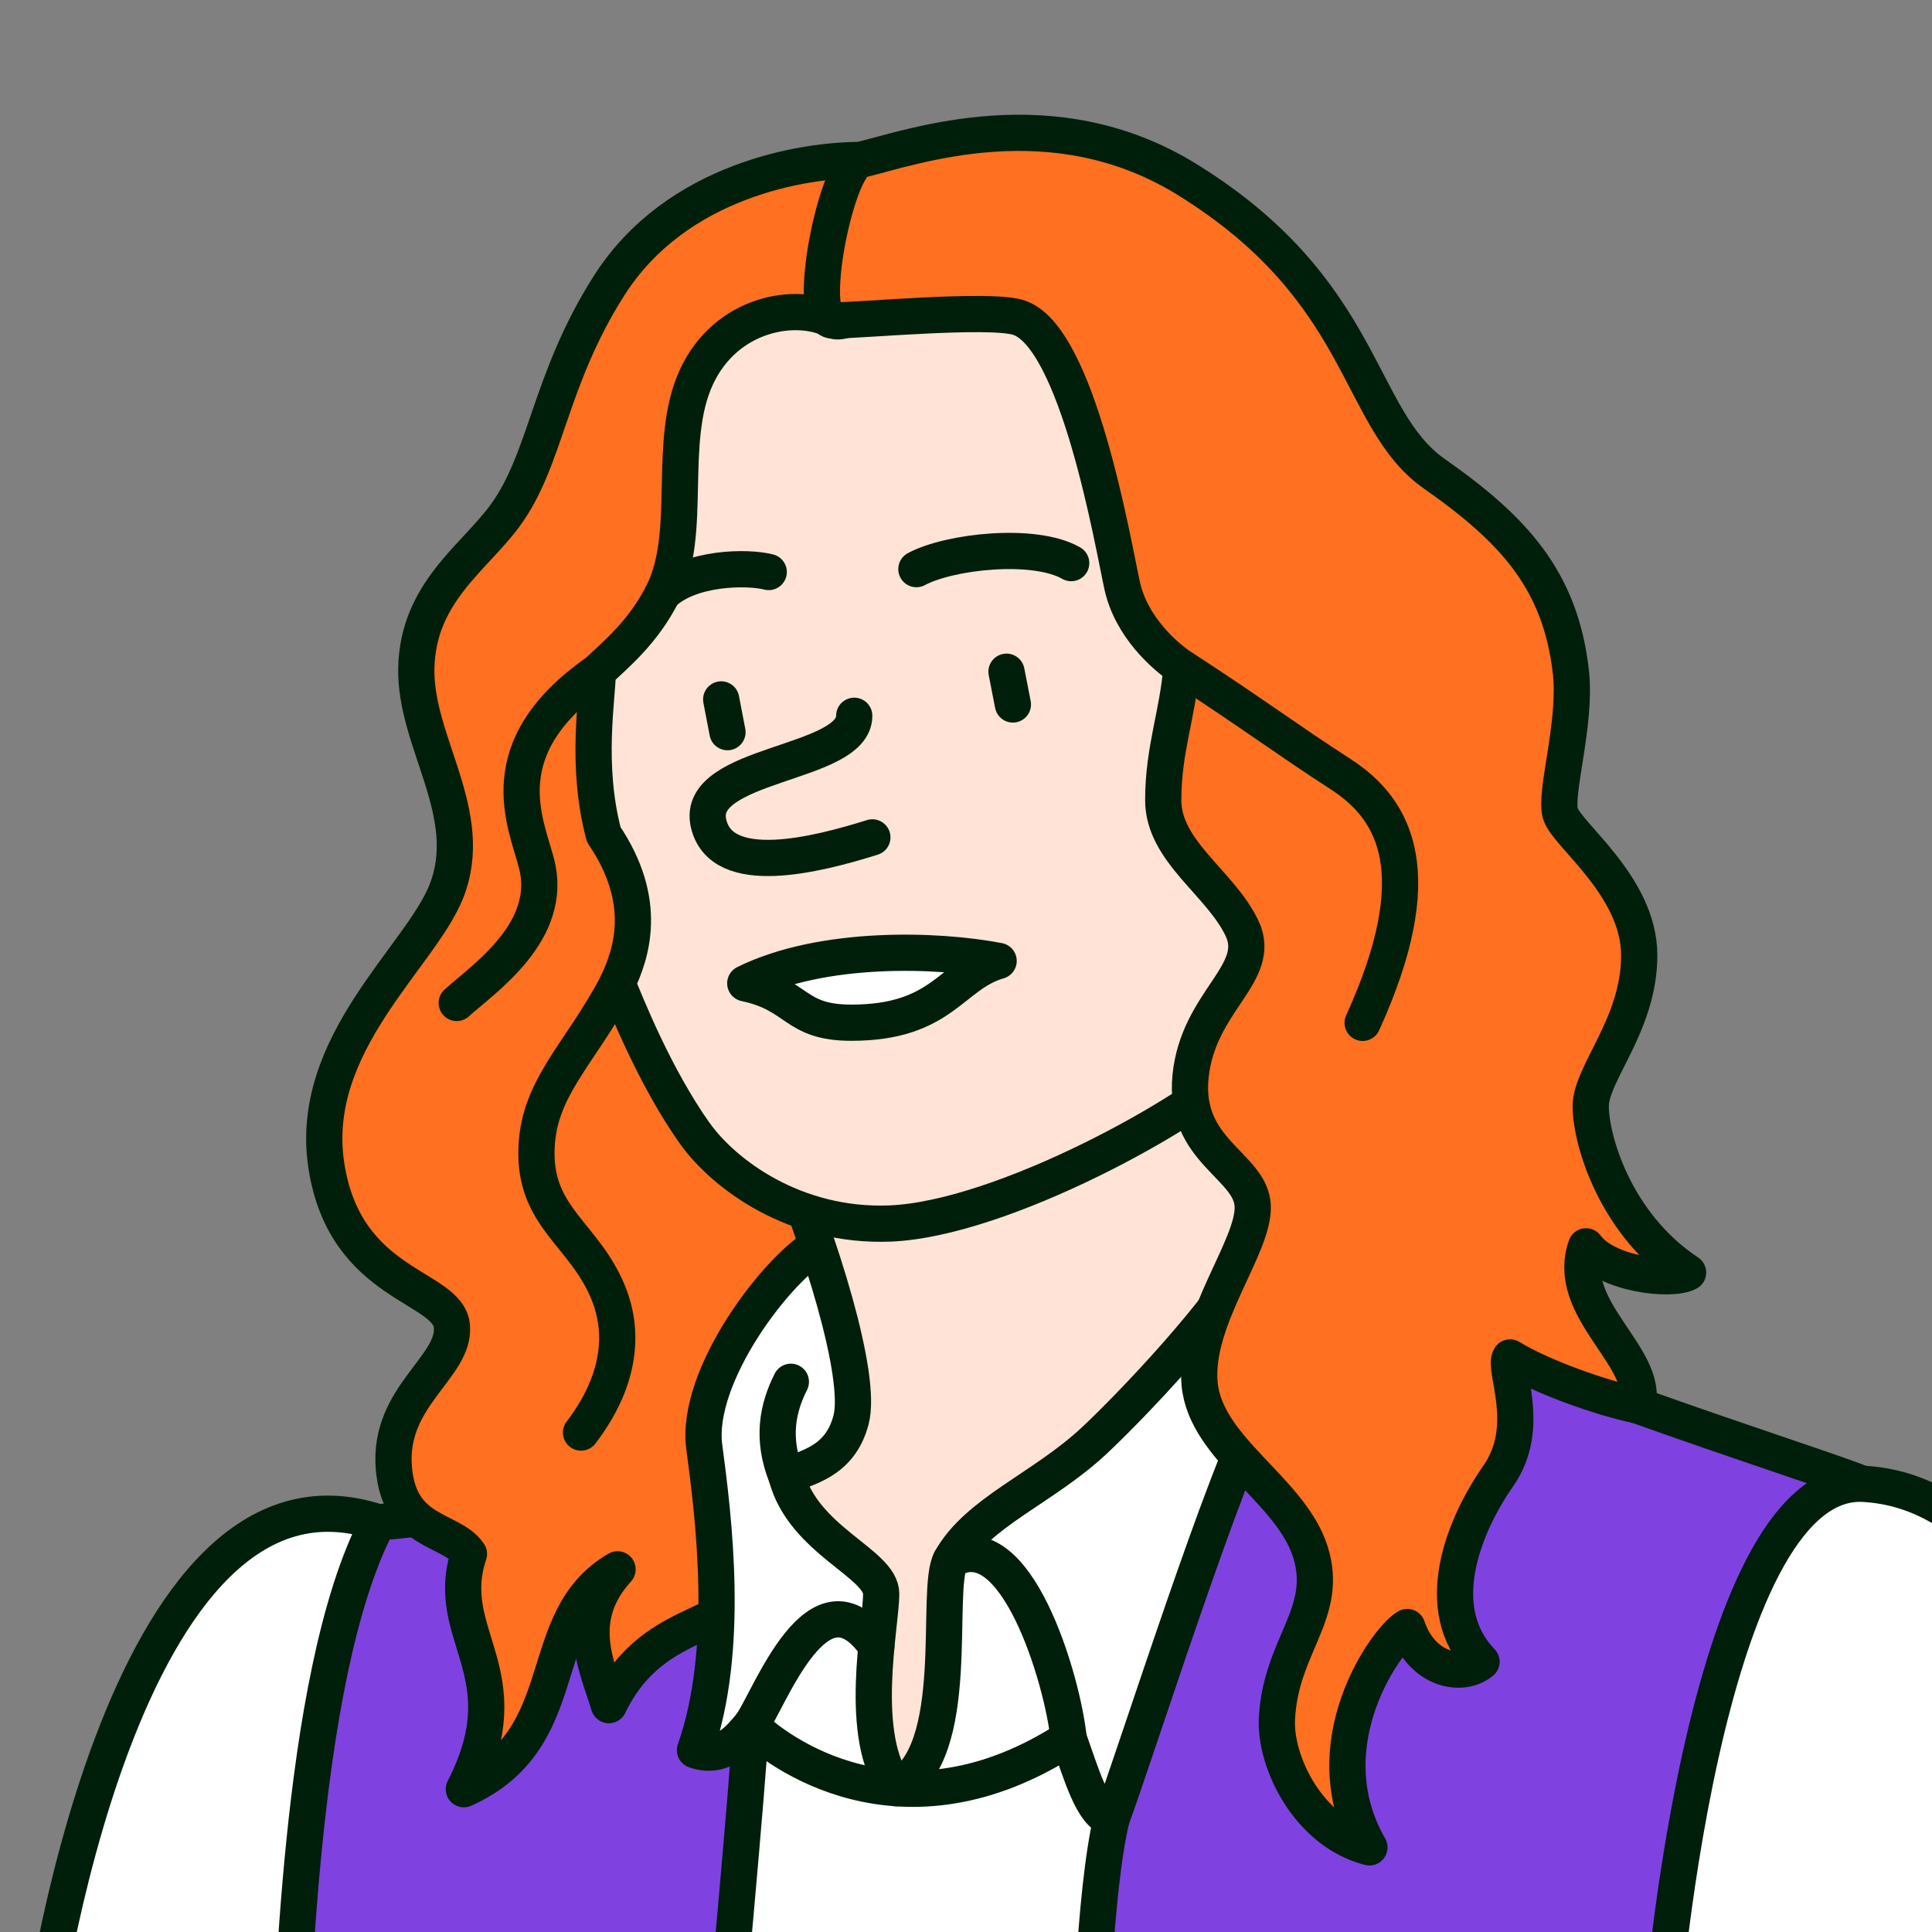 <?xml version="1.0" encoding="UTF-8"?> <svg xmlns="http://www.w3.org/2000/svg" width="80" height="80" viewBox="0 0 80 80" fill="none"><rect x="0" y="0" width="80" height="80" fill="#808080" stroke="none"/> <g clip-path="url(#clip0_85_3561)"> <path d="M57.316 53.591C60.12 55.984 75.609 60.77 77.081 61.433C78.553 62.096 79.35 85.495 79.35 85.495H8.446C8.446 85.495 12.587 63.158 15.657 63.029C18.727 62.899 31.146 60.636 34.486 56.647C37.826 52.658 57.321 53.591 57.321 53.591H57.316Z" fill="#7F42E1" stroke="#001F0A" stroke-width="1.5" stroke-linecap="round" stroke-linejoin="round"></path> <path d="M15.657 63.034C5.04 59.499 1.635 83.506 1.5 85.5H11.916C12.181 84.438 12.236 69.501 15.657 63.034Z" fill="white" stroke="#001F0A" stroke-width="1.5" stroke-linecap="round" stroke-linejoin="round"></path> <path d="M68.668 85.499C68.668 83.505 70.536 61.303 77.081 61.438C87.342 61.892 89.099 83.505 89.5 85.499H68.668Z" fill="white" stroke="#001F0A" stroke-width="1.5" stroke-linecap="round" stroke-linejoin="round"></path> <path d="M31.085 71.45C31.015 73.379 29.888 85.5 29.888 85.5H45.117C45.117 85.5 45.287 78.345 46.028 75.309C46.394 73.808 45.743 71.789 44.947 71.789C44.15 71.789 31.115 70.712 31.09 71.45H31.085Z" fill="white" stroke="#001F0A" stroke-width="1.5" stroke-linecap="round" stroke-linejoin="round"></path> <path d="M19.207 74.087C23.895 71.983 21.997 67.052 25.572 64.983C23.694 67.052 24.741 69.027 25.212 70.607C27.154 66.584 30.82 67.74 31.596 64.724C32.373 61.708 38.832 45.723 38.832 45.723C38.832 45.723 37.16 6.615 35.617 6.625C33.309 6.625 28.026 7.438 25.232 11.81C22.713 15.759 22.633 19.04 20.885 21.388C19.603 23.118 17.314 24.554 17.239 27.645C17.164 30.736 19.758 33.688 18.481 36.913C17.41 39.621 12.737 43.245 13.514 48.271C14.29 53.297 18.556 53.217 18.712 54.912C18.867 56.607 16.062 57.809 16.308 60.785C16.533 63.547 18.686 63.258 19.418 64.345C18.281 67.73 21.686 69.251 19.207 74.087Z" fill="#FF7020" stroke="#001F0A" stroke-width="1.5" stroke-linecap="round" stroke-linejoin="round"></path> <path d="M34.005 51.481C32.202 52.458 28.772 56.97 29.162 59.907C29.553 62.844 30.244 68.318 28.777 72.471C29.959 72.89 30.665 71.933 31.085 71.444C32.127 72.471 37.315 76.475 44.251 71.982C44.761 73.403 45.232 75.138 46.028 75.308C47 72.695 50.876 60.49 52.243 58.331C53.61 56.173 53.78 51.346 52.413 50.27C51.046 49.193 34.741 51.077 34.005 51.481Z" fill="white" stroke="#001F0A" stroke-width="1.5" stroke-linecap="round" stroke-linejoin="round"></path> <path d="M32.207 47.268C34 51.476 35.707 56.986 35.242 58.785C34.776 60.585 33.329 60.755 32.568 61.134C33.274 63.796 36.489 64.733 36.489 66C36.489 67.266 35.477 71.938 37.12 74.047C39.904 72.606 38.682 65.825 39.368 64.599C40.475 62.619 43.169 61.642 45.282 59.678C46.804 58.262 50.751 54.134 51.957 51.731C53.164 49.328 49.343 39.994 49.343 39.994L32.207 47.263V47.268Z" fill="#FFE3D7" stroke="#001F0A" stroke-width="1.5" stroke-linecap="round" stroke-linejoin="round"></path> <path d="M28.772 46.934C27.099 44.566 25.942 41.624 25.567 40.717C26.128 39.52 26.899 37.357 25.001 34.56C24.23 31.663 24.751 28.871 24.751 27.809C25.502 27.096 26.633 26.183 27.45 24.558C28.712 22.045 27.6 18.301 28.832 15.624C30.064 12.946 32.983 12.488 34.475 13.261C35.968 14.033 41.702 4.869 48.191 20.196C54.681 35.522 53.374 42.088 51.391 44.082C49.408 46.077 41.496 50.479 36.849 50.663C32.898 50.818 29.959 48.604 28.772 46.929V46.934Z" fill="#FFE3D7" stroke="#001F0A" stroke-width="1.5" stroke-linecap="round" stroke-linejoin="round"></path> <path d="M35.612 6.625C37.866 6.072 43.6 4.003 49.148 7.428C56.63 12.05 56.139 17.34 59.399 19.623C62.659 21.907 64.622 24.011 65.048 27.84C65.283 29.969 64.362 32.816 64.612 33.688C64.862 34.561 67.877 36.69 67.877 39.561C67.877 42.433 65.869 44.437 65.869 45.808C65.869 47.179 66.856 50.675 69.9 52.694C69.229 53.068 66.535 52.783 65.674 51.607C64.762 54.219 68.308 56.179 67.807 58.198C66.3 57.884 63.856 57.021 62.529 56.209C62.223 56.682 63.48 59.056 62.038 61.12C60.596 63.184 59.219 66.614 61.347 68.808C60.501 69.501 58.863 69.127 58.272 67.372C57.456 67.811 54.246 72.228 56.705 76.496C54.171 75.847 52.794 72.966 52.874 71.196C53.014 68.125 55.072 66.808 54.256 64.246C53.44 61.683 49.925 59.998 49.674 57.31C49.424 54.623 51.933 51.637 51.873 49.947C51.812 48.256 48.983 47.688 49.298 44.567C49.614 41.446 52.313 40.319 51.432 38.444C50.55 36.57 48.167 35.259 48.167 33.135C48.167 31.011 48.778 29.545 48.918 27.635C48.192 27.137 46.845 25.95 46.469 24.26C46.094 22.57 44.631 13.85 42.138 13.137C40.871 12.773 35.608 13.271 34.476 13.271C33.344 13.271 34.621 6.875 35.612 6.63V6.625Z" fill="#FF7020" stroke="#001F0A" stroke-width="1.5" stroke-linecap="round" stroke-linejoin="round"></path> <path d="M39.368 64.604C42.047 62.969 44 69.54 44.251 71.988" stroke="#001F0A" stroke-width="1.5" stroke-linecap="round" stroke-linejoin="round"></path> <path d="M31.085 71.45C31.877 70.358 33.885 64.694 36.288 68.164" stroke="#001F0A" stroke-width="1.5" stroke-linecap="round" stroke-linejoin="round"></path> <path d="M24.059 59.319C26.108 56.632 25.597 54.518 25.176 53.501C24.2 51.143 22.212 50.44 22.212 47.753C22.212 45.065 24.029 43.679 25.567 40.723" stroke="#001F0A" stroke-width="1.5" stroke-linecap="round" stroke-linejoin="round"></path> <path d="M18.912 41.53C20.023 40.523 22.958 38.569 22.212 35.737C21.766 34.032 20.229 30.96 24.751 27.814" stroke="#001F0A" stroke-width="1.5" stroke-linecap="round" stroke-linejoin="round"></path> <path d="M56.424 42.354C59.204 36.241 57.837 33.559 55.523 32.063C53.209 30.567 51.968 29.61 48.923 27.631" stroke="#001F0A" stroke-width="1.5" stroke-linecap="round" stroke-linejoin="round"></path> <path d="M31.831 23.686C30.96 23.457 28.587 23.482 27.45 24.569" stroke="#001F0A" stroke-width="1.5" stroke-linecap="round" stroke-linejoin="round"></path> <path d="M37.946 23.566C39.308 22.833 42.818 22.439 44.356 23.317" stroke="#001F0A" stroke-width="1.5" stroke-linecap="round" stroke-linejoin="round"></path> <path d="M41.677 27.814L41.942 29.171" stroke="#001F0A" stroke-width="1.5" stroke-linecap="round" stroke-linejoin="round"></path> <path d="M29.863 28.961L30.123 30.317" stroke="#001F0A" stroke-width="1.5" stroke-linecap="round" stroke-linejoin="round"></path> <path d="M35.372 29.639C35.372 31.688 28.767 31.573 29.338 34.086C29.863 36.414 33.845 35.387 36.123 34.674" stroke="#001F0A" stroke-width="1.5" stroke-linecap="round" stroke-linejoin="round"></path> <path d="M30.86 40.718C34.035 39.147 38.792 39.297 41.351 39.79C39.388 40.359 39.048 42.348 35.252 42.348C32.863 42.348 33.078 41.191 30.86 40.718Z" fill="white" stroke="#001F0A" stroke-width="1.5" stroke-linecap="round" stroke-linejoin="round"></path> <path d="M32.568 61.136C31.932 59.56 32.207 58.289 32.748 57.217" stroke="#001F0A" stroke-width="1.5" stroke-linecap="round" stroke-linejoin="round"></path> </g> <defs> <clipPath id="clip0_85_3561"> <rect width="80" height="80" fill="white"></rect> </clipPath> </defs> </svg> 